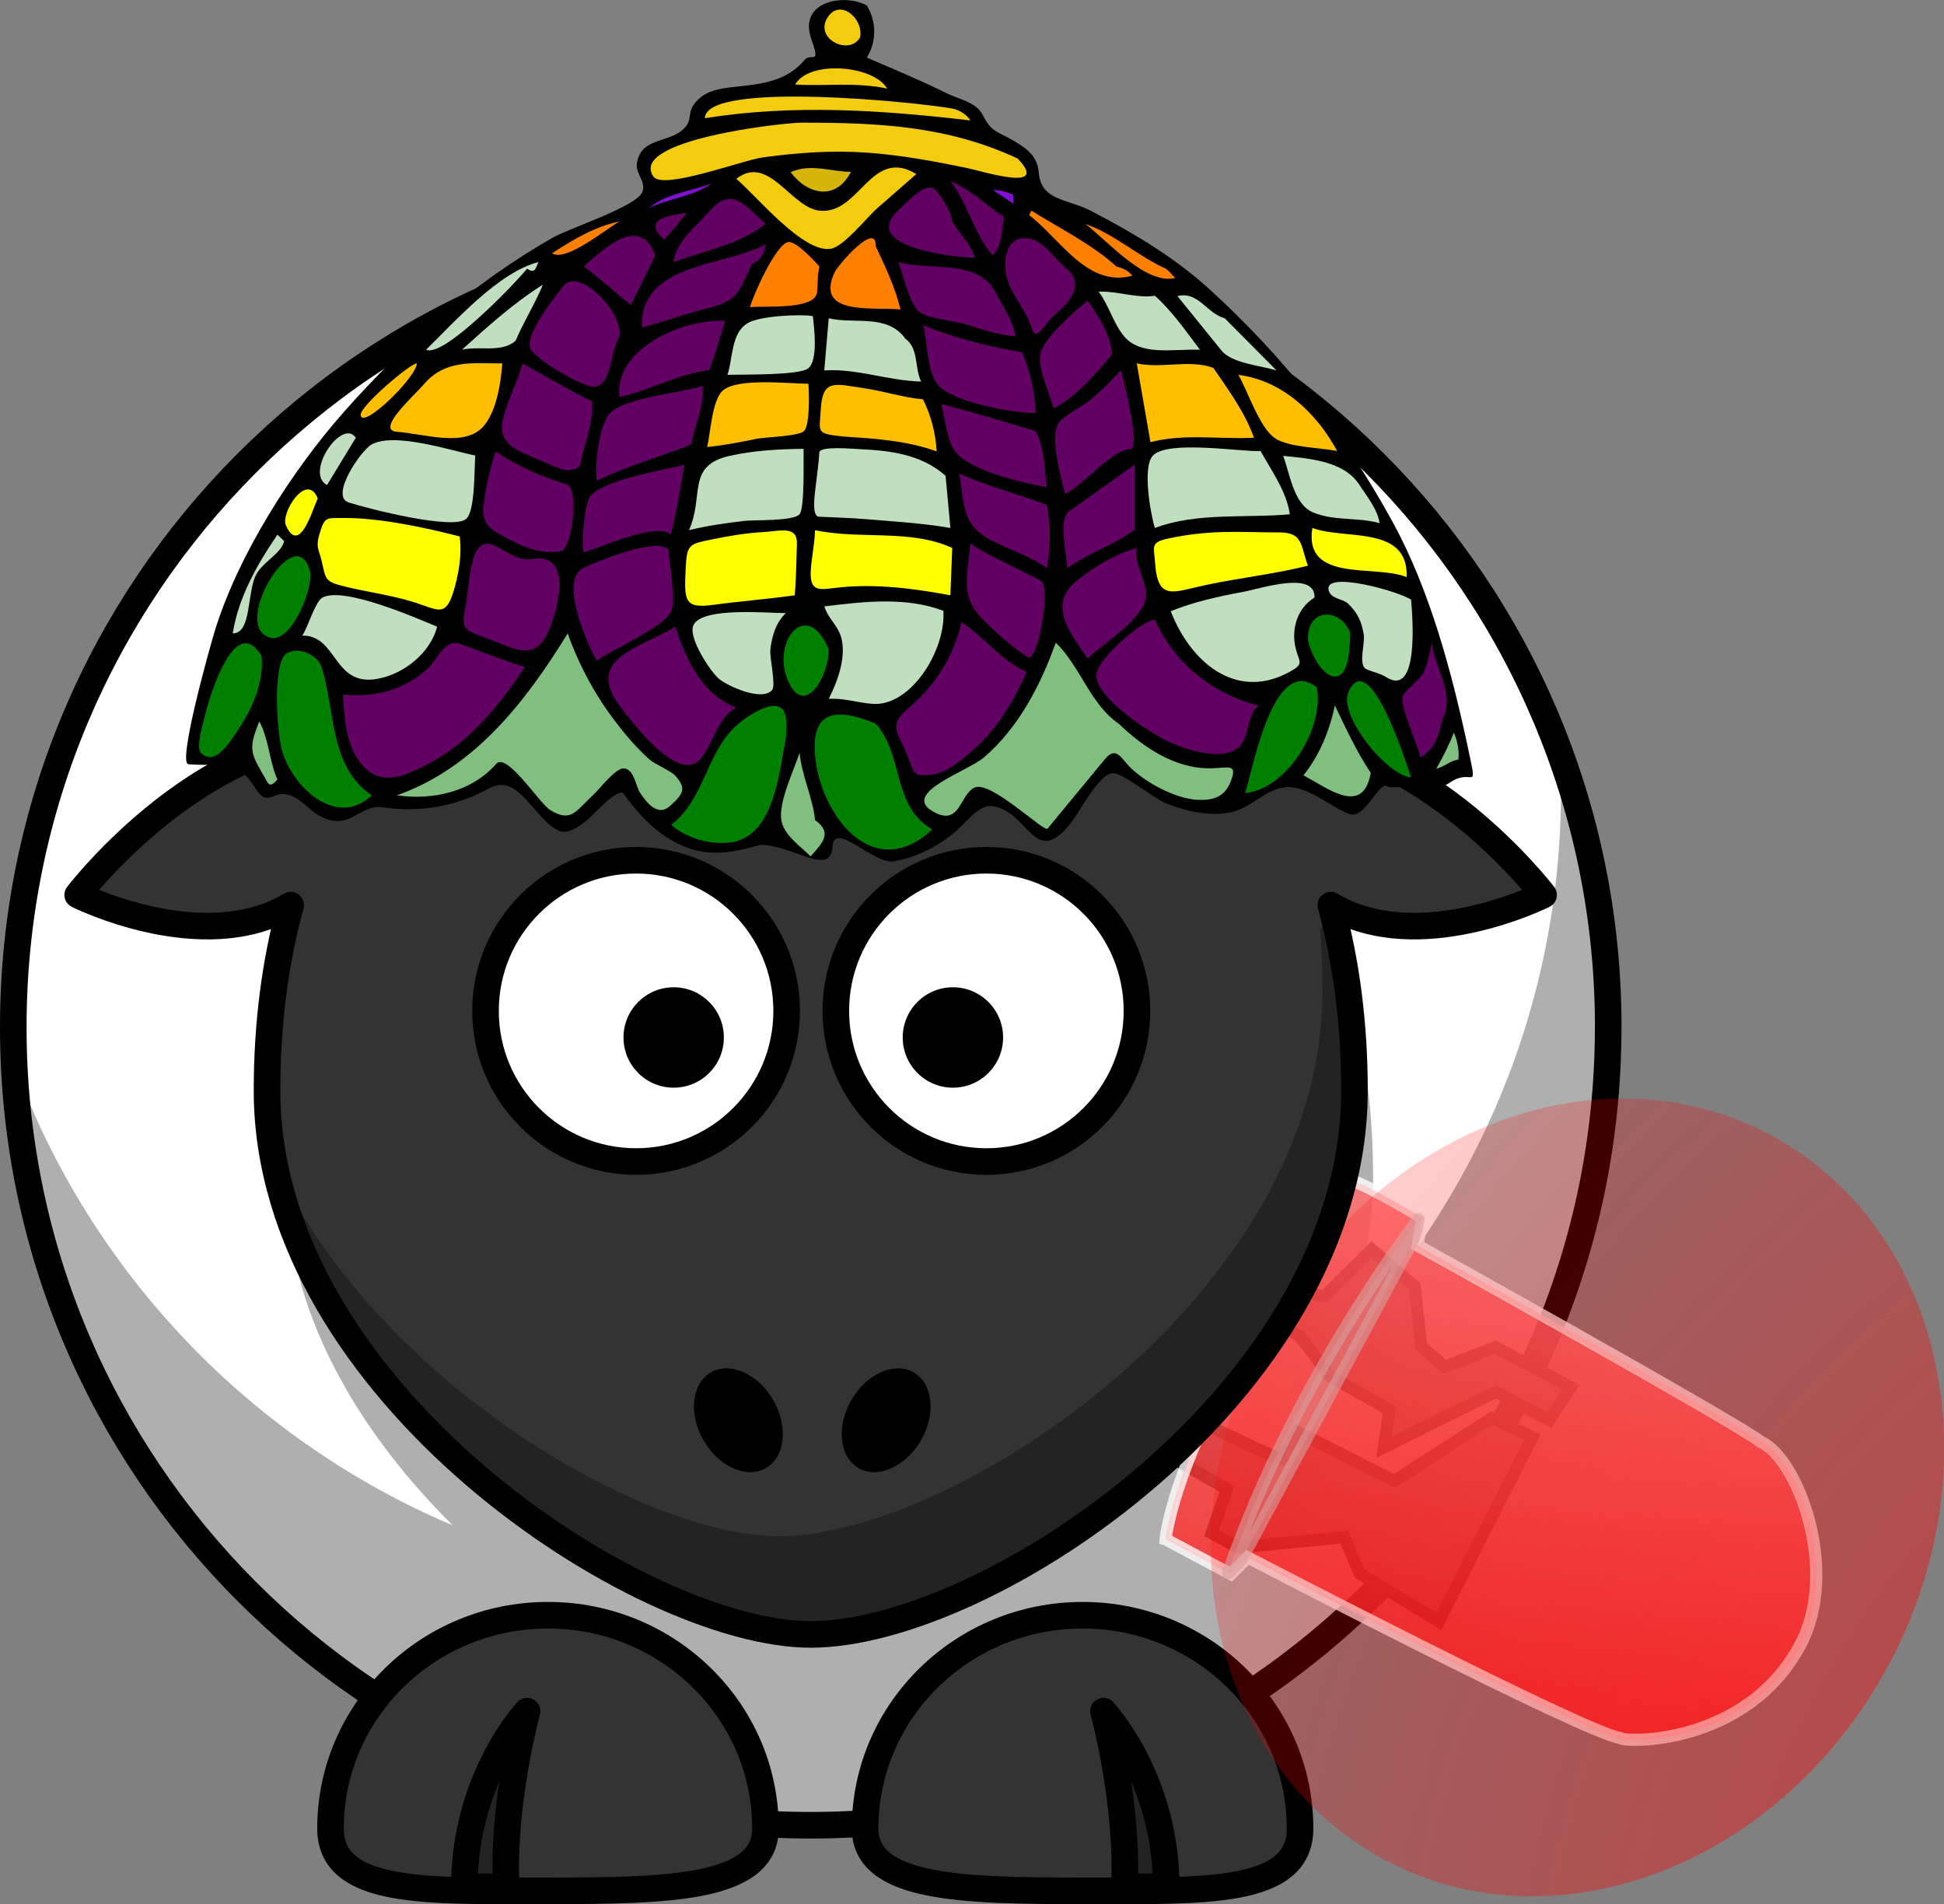 <?xml version="1.0" encoding="UTF-8"?>
<svg version="1.0" viewBox="0 0 292.62 286.56" xmlns="http://www.w3.org/2000/svg">
<rect x="0" y="0" width="292.62" height="286.56" fill="#808080" stroke="none"/>
<defs>
<radialGradient id="b" cx="337.21" cy="478.15" r="91.144" gradientTransform="matrix(10.211 -6.255 11.172 18.238 -9395.4 -6680.2)" gradientUnits="userSpaceOnUse">
<stop stop-color="#fff" offset="0"/>
<stop stop-color="#fff" stop-opacity="0" offset="1"/>
</radialGradient>
<radialGradient id="a" cx="674.89" cy="443.62" r="96.047" gradientTransform="matrix(4.974 1.462 -1.663 3.892 -1934 -2464)" gradientUnits="userSpaceOnUse">
<stop stop-color="#f00" offset="0"/>
<stop stop-color="#f00" stop-opacity="0" offset="1"/>
</radialGradient>
</defs>
<path d="m242.07 154.6c0.02 66.31-53.72 120.08-120.03 120.08-66.312 0-120.06-53.77-120.04-120.08-0.02-66.305 53.728-120.07 120.04-120.07 66.308 0 120.06 53.764 120.04 120.07z" fill="#fff" stroke="#000" stroke-linecap="round" stroke-linejoin="round" stroke-width="4"/>
<path d="m122.19 95.495c-55.318 1.121-79.188 37.344-79.188 81.812 0 19.851 10.825 38.075 25.156 52.25-30.526-12.94-54.6-38.14-66.033-69.41 2.908 63.683 55.509 114.5 119.91 114.5 66.26 1e-5 120.03-53.771 120.03-120.03 0-14.468-2.552-28.34-7.25-41.188 0.084 1.843 0.156 3.699 0.156 5.562 0 32.537-12.988 62.062-34.031 83.688 3.606-7.988 5.75-16.521 5.75-25.375 0-45.174-24.621-81.812-81.844-81.812-0.894 0-1.778-0.018-2.656 0z" fill-opacity=".314"/>
<path d="m130.22 275.17c0 9.091 14.665 9.381 32.735 9.381s32.735 0.693 32.735-9.381c0-17.716-14.665-32.094-32.735-32.094s-32.735 14.378-32.735 32.094z" fill="#333" stroke="#000" stroke-linecap="round" stroke-linejoin="round" stroke-width="4"/>
<path d="m115.22 275.17c0 9.091-14.665 9.381-32.735 9.381s-32.735 0.693-32.735-9.381c0-17.716 14.665-32.094 32.735-32.094s32.735 14.378 32.735 32.094z" fill="#333" stroke="#000" stroke-linecap="round" stroke-linejoin="round" stroke-width="4"/>
<path d="m69.894 283.95c0-16.368 9.443-26.44 9.443-26.44s-3.777 13.849-3.148 26.44h-6.295z" fill-opacity=".314" fill-rule="evenodd" stroke="#000" stroke-linejoin="round" stroke-width="4"/>
<path d="m175.54 283.95c0-16.368-9.443-26.44-9.443-26.44s3.777 13.849 3.148 26.44h6.295z" fill-opacity=".314" fill-rule="evenodd" stroke="#000" stroke-linejoin="round" stroke-width="4"/>
<g transform="matrix(-.089 .157 -.157 -.089 318.37 195.26)">
<path d="m363.5 575.69 16.684-39.095-0.154-56.426 29.374-11.249-86.342-58.378-1.466-50.448-32.729-2.019 2.069 71.221 34.989 28.684-5.202 25.397-40.727 29.399-9.05 46.299 52.406 14.813 3.118 5.107 6.206 111.39 28.595-1.079z" fill="#4d4d4d" fill-rule="evenodd" stroke="#000" stroke-width="10.134px"/>
<path d="m472.2 687.81-9.713-129.85-2.044-19.246-26.751-0.708-4.113-90.467-85.955-45.024-2.562-37.051 172.03-7.968-2.21 77.286-20.04 25.828 51.12 72.766 0.733 25.224-38.406 7.056-0.975 119.77z" fill="#4d4d4d" fill-rule="evenodd" stroke="#000" stroke-width="10.134px"/>
<path d="m565.93 589.49s-92.419 42.781-336.88 11.272c-3.399-14.752-1.97-65.389-1.97-65.389l22.048-7.821s-2.704-304.16 1.298-329.82c-3.633-32.86 60.622-110.9 131.88-112.24 94.964-1.78 142.46 87.382 140.79 92.436 10.892 28.449 22.239 344.67 22.239 344.67l19.042 5.212 1.552 61.671z" fill="#f00" opacity=".79" stroke="#fff" stroke-width="10.134px"/>
<path d="m563.82 588.32s-90.694 42.413-330.64 11.079c-3.34-14.636-1.953-64.871-1.953-64.871l21.637-7.752s-2.747-301.75 1.172-327.2c-3.576-32.601 59.466-110.01 129.4-111.31 93.205-1.737 139.85 86.734 138.21 91.747 10.7 28.227 21.934 341.95 21.934 341.95l18.691 5.176 1.542 61.183z" fill="url(#b)"/>
<path d="m247.17 532.77c0-2e-5 -6.074 0.836-8.847 1.814l-8.834 3.113c-4e-5 2e-5 165.44 24.328 335.29-7.337l-2.67-0.9c-3.058-1.031-9.971-2.721-12.096-3.448l-302.85 6.759z" fill="#ccc" fill-opacity=".622" fill-rule="evenodd" opacity=".595" stroke="#ccc" stroke-linecap="round" stroke-linejoin="round" stroke-width="10.134px"/>
<path transform="matrix(3.582 -.104 .117 4.023 -2107.5 -1419.9)" d="m771.52 446.94c0 40.44-42.778 73.223-95.547 73.223s-95.547-32.783-95.547-73.223 42.778-73.223 95.547-73.223 95.547 32.783 95.547 73.223z" fill="url(#a)" opacity=".595"/>
</g>
<path d="m119.38 82.308c-30.129 0.611-50.932 11.653-63.625 28.75-24.064-2.588-44.062 23.625-44.062 23.625s18.891 9.446 32.062 1.531c-2.399 8.712-3.562 18.106-3.562 27.906 0 45.174 56.126 81.844 81.844 81.844 26.717 0 81.844-36.669 81.844-81.844 0-9.8-1.164-19.195-3.562-27.906 13.171 7.915 32.031-1.531 32.031-1.531s-19.971-26.205-44.031-23.625c-13.062-17.595-34.708-28.75-66.281-28.75-0.894 0-1.778-0.018-2.656 0z" fill="#333" stroke="#000" stroke-linecap="round" stroke-linejoin="round" stroke-width="4"/>
<path d="m118.41 152.13c4e-3 12.519-10.144 22.67-22.663 22.67s-22.667-10.151-22.663-22.67c-4e-3 -12.519 10.144-22.67 22.663-22.67s22.667 10.151 22.663 22.67z" fill="#fff" stroke="#000" stroke-linecap="round" stroke-linejoin="round" stroke-width="4"/>
<path d="m171.14 152.13c4e-3 12.519-10.144 22.67-22.663 22.67s-22.667-10.151-22.663-22.67c-4e-3 -12.519 10.144-22.67 22.663-22.67s22.666 10.151 22.663 22.67z" fill="#fff" stroke="#000" stroke-linecap="round" stroke-linejoin="round" stroke-width="4"/>
<path d="m150.99 156.13c1e-3 4.173-3.381 7.556-7.554 7.556-4.173 0-7.556-3.384-7.554-7.556-1e-3 -4.173 3.381-7.556 7.554-7.556 4.173 0 7.556 3.384 7.554 7.556z"/>
<path d="m108.96 156.13c1e-3 4.173-3.381 7.556-7.554 7.556-4.173 0-7.556-3.384-7.554-7.556-1e-3 -4.173 3.381-7.556 7.554-7.556s7.556 3.384 7.554 7.556z"/>
<path d="m200.59 137.31-1.875 2.656c0.249 3.075 0.344 6.203 0.344 9.375 0 45.174-55.127 81.844-81.844 81.844-20.706 2e-5 -61.097-23.756-76.063-56.594 7.616 40.246 57.172 71.375 80.875 71.375 26.717 0 81.844-36.669 81.844-81.844 0-9.392-1.075-18.41-3.281-26.812z" fill-opacity=".314"/>
<path d="m138.63 216.76c-2.293 3.973-6.5 5.839-9.397 4.166-2.897-1.672-3.385-6.249-1.09-10.221 2.293-3.973 6.5-5.839 9.397-4.166s3.385 6.249 1.09 10.221z"/>
<path d="m105.9 216.76c2.293 3.973 6.5 5.839 9.397 4.166 2.897-1.672 3.385-6.249 1.09-10.221-2.293-3.973-6.5-5.839-9.397-4.166s-3.385 6.249-1.09 10.221z"/>
<g transform="translate(28.013 6.819e-5)">
<path d="m102.46 0.813c1.467 2.439 1.521 5.422 0 7.847 4.112 1.79 8.323 3.518 12.022 5.371 1.902 0.953 4.436 1.271 5.481 3.367 1.286 2.577 2.224 2.358 4.703 3.841 2.01 1.202 3.475 2.297 3.679 4.75 0.356 4.271 4.332 3.904 7.841 5.734 6.333 3.305 12.527 6.945 17.839 11.789 11.245 10.254 20.216 21.598 27.54 34.949 5.646 10.291 8.965 22.667 11.477 34.506 1.382 6.515 0.615 2.532-2.675 4.723-3.019 2.01-5.388 0.491-8.542 0.779-1.461 0.133-1.015-0.916-2.318 0.504-1.034 1.126-2.728 4.123-4.304 3.559-3.028-1.082-6.262-4.29-9.629-4.063-3.082 0.208-5.188 3.142-8.384 3.781-3.252 0.65-6.615-0.16-9.649-1.332-1.68-0.648-6.7-4.726-8.126-4.563-2.109 0.24-5.055 6.026-6.288 7.569-5.507 6.888-6.258-1.894-11.799-2.616-2.163-0.282-4.112 2.847-6.194 4.409-2.661 1.997-5.43 3.387-8.729 3.909-2.755 0.435-8.666-5.925-9.078-2.436-0.183 5.03-5.916-0.081-10.949-0.042-5.372 1.563-9.493 2.036-14.595-1.533-2.323-1.625-4.247-3.844-5.889-6.13-0.854-1.189-4.743 3.38-5.73 4.102-2.608 1.907-3.64 2.299-5.973 0.058-2.932-2.816-4.923-7.011-8.611-4.989-5.031 2.758-10.403 3.643-16.079 2.833-3.418-0.488-4.775 3.643-9.242 1.375-1.94-0.985-2.987-2.924-5.231-3.339-2.007-0.371-2.824 1.852-4.48-0.751-3.085-4.84-4.619-3.34-10.197-3.76-1.699-0.13 3.311-17.932 3.973-20.077 3.562-11.54 11.653-24.17 19.495-33.021 9.086-10.254 19.466-19.368 31.413-26.176 2.421-1.379 12.335-4.587 13.396-6.751 0.736-1.5-0.953-2.798-0.779-4.286 0.448-3.824 4.323-3.221 6.623-4.953 1.955-1.473 0.876-2.479 1.947-4.007 1.461-2.085 3.857-2.425 6.179-2.671 4.172-0.442 7.772-0.828 10.519-4.063 0.817-0.963 2.026 0.378 1.475-1.642-0.231-0.848-0.593-1.634-0.751-2.505-0.888-4.866 5.523-5.769 8.623-4.035"/>
<path d="m101.46 5.6c-1.548 2.857-6.946 0.291-4.923-2.95 1.847-2.957 5.463 0.113 4.923 2.95" fill="#f2cc0d"/>
<path d="m105.53 13.336c-4.617-1.011-9.192-0.344-13.857-0.612 2.213-3.803 11.912-2.829 13.857 0.612" fill="#f2cc0d"/>
<path d="m115.66 16.397c0.979 0.349 1.79 0.824 2.393 1.725-13.381-1.55-26.589-2.467-39.96-0.333 0.08-5.74 32.844-2.336 37.567-1.392" fill="#f2cc0d"/>
<path d="m125.17 23.854c4.936 5.174-5.112 1.959-7.546 1.451-4.981-1.041-9.982-1.959-15.065-2.328-5.282-0.383-10.495-5e-3 -15.735 0.71-3.119 0.426-15.031 4.951-16.474 2.894-3.867-5.512 19.429-8.125 22.364-8.125 11.599 0 21.928 0.499 32.456 5.398" fill="#f2cc0d"/>
<path d="m100.07 25.858c-2.187 4.336-6.45 3.549-9.073 0.056 2.896-1.38 6.272-0.038 9.073-0.056" fill="#d5b40b"/>
<path d="m109.92 26.192c-1.974 1.726-3.947 3.452-5.921 5.178-1.48 1.294-4.968 5.723-6.935 6.064-4.168 0.723-11.183-7.943-14.248-10.519 4.852-3.796 8.2 4.314 12.521 4.786 6.047 0.662 7.734-9.661 14.583-5.509" fill="#f2cc0d"/>
<path d="m123.11 32.648c-0.355 1.989-0.248 4.21-1.67 5.788-2.894-3.27-3.719-7.754-6.4-11.187 3.017 1.224 5.596 3.798 8.07 5.399" fill="#630063"/>
<path d="m69.628 31.313c2.688-2.211 6.359-2.501 9.517-3.729-2.742 1.951-6.613 2.338-9.517 3.729" fill="#8210d2"/>
<path d="m115.32 33.316c1.019 1.894 2.838 3.35 3.396 5.455-3.173-2e-3 -17.523-1.647-11.438-7.18 1.219-1.109 4.291-4.625 5.621-2.921 1.099 1.408 2.213 3.068 2.421 4.646" fill="#630063"/>
<path d="m124.5 29.309v1.335c-1.021-0.687-2.041-1.373-3.062-2.059 1.104 0.01 2.053 0.287 3.062 0.724" fill="#8210d2"/>
<path d="m87.216 33.706c-3.893 3.048-9.289 4.077-13.858 5.732 0.404-3.197 3.482-5.377 5.455-7.681 3.226-3.767 5.291-0.944 8.403 1.949" fill="#630063"/>
<path d="m140.03 40.106c0.984 0.269 1.748 0.548 2.394 1.392-6.775 1.834-10.915-5.637-15.527-9.127 0.111-0.223 0.223-0.445 0.334-0.668 4.279 2.659 9.178 5.095 12.799 8.403" fill="#ff7f00"/>
<path d="m71.966 36.043c-3.53-3.063 0.826-3.652 3.395-4.007-1.084 1.318-2.308 2.892-3.395 4.007" fill="#630063"/>
<path d="m65.231 33.316c-2.117 1.246-8.215 6.205-10.129 4.787 3.222-2.086 6.404-3.984 10.129-4.787" fill="#ff7f00"/>
<path d="m147.49 40.44c0.515 0.38 0.938 0.938 1.392 1.391-4.435 1.116-10.285-5.701-13.523-8.125 4.439 1.544 8.049 4.933 12.131 6.734" fill="#ff7f00"/>
<path d="m70.63 38.437c-1.225 2.486-2.449 4.972-3.674 7.458-2.413-1.897-4.611-4.01-7.124-5.789 3.511-3.086 8.587-7.698 10.798-1.669" fill="#630063"/>
<path d="m103.8 37.045c1.435 3.08 2.943 6.198 3.729 9.517-4.347-0.369-12.884 0.948-9.934-5.537 0.553-1.215 6.38-7.837 6.205-3.98" fill="#ff7f00"/>
<path d="m132.96 40.829c2.456 2.823-0.935 5.361-2.866 7.18-0.784 0.739-2.17 3.497-2.754 1.53-0.651-2.191-2.128-4.053-3.174-6.066-1.626-3.133-1.167-8.819 3.284-7.43 2.004 0.625 3.824 3.545 5.51 4.786" fill="#630063"/>
<path d="m95.34 40.106c-0.345 1.297-0.215 2.552-0.361 3.868-0.302 2.718-7.797 2.018-10.101 2.254 0.455-1.743 3.876-9.423 5.732-9.795 1.173-0.235 4.013 2.888 4.73 3.673" fill="#ff7f00"/>
<path d="m85.156 39.772c-2.139 4.636-2.199 5.475-6.901 6.679-3.242 0.83-6.397 1.966-9.628 2.838-0.417-9.823 12.566-9.138 18.589-12.522-0.117 1.336-0.846 2.458-2.06 3.005" fill="#630063"/>
<path d="m53.043 39.438c-0.472 0.963-0.47 1.804-1.725 1.002-1.839 2.266-12.577 13.457-15.194 12.188 4.375-4.274 10.916-11.67 16.919-13.19" fill="#bfdfbf"/>
<path d="m121.78 43.835c1.074 2.25 2.686 4.269 3.062 6.79-2.554-0.214-4.92-1.021-7.348-1.781-1.676-0.524-5.95-0.91-7.179-1.948-1.485-1.255-2.366-5.634-3.118-7.458 4.682 1.343 11.787-0.505 14.583 4.397" fill="#630063"/>
<path d="m65.231 50.625c-1.37 2.306-1.153 7.141-3.618 7.569-1.645 0.286-9.463-4.3-9.851-5.899-0.553-2.285 3.642-7.436 4.953-9.183 2.337-3.113 9.144 3.938 8.516 7.513" fill="#630063"/>
<path d="m49.592 51.293c-2.179 1.856-5.456 0.723-8.069 1.336 3.896-3.507 7.733-6.998 12.189-9.795-1.199 2.89-2.922 5.628-4.12 8.459" fill="#bfdfbf"/>
<path d="m145.82 44.503c2.658 2.395 4.646 5.293 6.79 8.126-4.067-0.129-8.908 0.961-11.409-2.004-1.605-1.903-2.31-4.698-3.841-6.734 2.824-0.115 5.856 1.058 8.46 0.612" fill="#bfdfbf"/>
<path d="m156.34 47.898c2.598 2.616 5.194 5.231 7.792 7.847-2.28-0.701-6.723-1.074-8.246-2.954-2.224-2.744-4.446-5.489-6.67-8.233 3.135-0.79 4.43 2.627 7.124 3.34" fill="#bfdfbf"/>
<path d="m139.36 53.352c-2.542 3.028-5.247 6.244-8.794 8.125-0.479-2.041-2.428-6.112-2.004-8.125 0.547-2.6 5.198-6.424 7.125-8.126 1.698 2.406 3.531 5.197 3.673 8.126" fill="#630063"/>
<path d="m94.339 47.564c0.186 1.669 0.827 6.6-0.668 7.848-1.343 1.12-10.114 0.92-12.188 1.001 0.847-2.464 0.511-6.274 3.061-7.792 1.803-1.073 7.696-1.372 9.795-1.057" fill="#bfdfbf"/>
<path d="m108.25 50.959c2.068 1.473 1.353 4.363 2.394 6.456-4.912-0.094-9.642-1.988-14.582-1.67 0.223-2.616 0.445-5.231 0.668-7.847 3.871 0.924 8.825-0.72 11.52 3.061" fill="#bfdfbf"/>
<path d="m78.756 55.689c-4.747 0.611-8.898 3.026-13.524 4.063-0.838-7.334 9.687-11.826 15.917-11.465-0.758 2.419-1.551 5.228-2.393 7.402" fill="#630063"/>
<path d="m125.84 53.018c1.244 2.854 1.911 6.025 2.061 9.128-3.428 0.031-12.085-1.528-14.582-4.063-1.754-1.78-1.784-6.788-2.337-9.128 4.757 1.946 9.799 3.206 14.858 4.063" fill="#630063"/>
<path d="m34.733 54.688c-0.099 2.166-8.33 10.127-8.46 7.736-0.071-1.305 7.476-7.771 8.46-7.736" fill="#ffbf00"/>
<path d="m47.589 54.688c-0.185 2.841-0.847 7.077-2.728 9.351-2.796 3.379-8.847 1.264-13.148 0.939-3.269-0.247 2.689-5.517 4.049-7.117 3.236-3.807 7.404-3.173 11.827-3.173" fill="#ffbf00"/>
<path d="m61.113 60.42c0.178 2.71-0.741 5.291-1.419 7.875-0.522 1.989-0.103 2.029-1.753 2.421-1.201 0.285-3.798-1.095-4.897-1.559-3.328-1.402-6.285-2.346-5.315-6.233 0.71-2.846 2.148-5.416 2.922-8.237 3.419 1.942 7.16 4.106 10.462 5.733" fill="#630063"/>
<path d="m154.62 55.356c2.304 3.381 4.73 6.625 6.121 10.519-5.163 0.265-10.514-0.659-15.583 0.668-0.687-3.952-1.373-7.903-2.06-11.855 3.83 0.828 7.856-0.639 11.522 0.668" fill="#ffbf00"/>
<path d="m140.7 55.689c0.389 1.28 3.074 11.911 1.392 11.911-2.658 0-7.119 5.523-9.795 6.734-0.577-2.365-2.259-8.238-1.059-10.519 0.609-1.158 3.91-2.77 5.009-3.729 1.55-1.354 3.198-2.925 4.453-4.397" fill="#630063"/>
<path d="m173.26 67.878c-2.481-0.525-7.457-0.531-9.462-2.003-2.273-1.67-3.975-6.965-5.399-9.461 6.712 0.854 11.861 5.886 14.861 11.464" fill="#ffbf00"/>
<path d="m93.671 57.749c0.104 1.264 0.259 6.204-0.667 7.124-0.801 0.795-5.891 0.907-7.18 1.169-2.468 0.501-4.887 0.997-7.401 1.224 0.522-2.045 0.723-7.077 2.393-8.516 2.233-1.925 10.04-1.001 12.855-1.001" fill="#ffbf00"/>
<path d="m76.029 66.876c-4.712 1.91-9.607 3.222-14.192 5.454-0.448-2.138 0.407-8.602 2.004-10.185 2.383-2.361 10.627-2.99 13.914-4.063 0.288 3.03-1.197 5.865-1.726 8.794" fill="#630063"/>
<path d="m110.92 60.086c1.22 2.457 1.904 5.108 2.059 7.847-3.16-1.153-6.324-1.598-9.656-1.92-1.742-0.168-3.494-0.207-5.231-0.417-3.281-0.398-2.738-0.713-2.561-3.951 0.259-4.713 2.137-3.858 6.484-3.229 2.948 0.427 6.16 1.468 8.905 1.67" fill="#ffbf00"/>
<path d="m127.84 64.873c1.457 2.558 1.313 5.625 1.726 8.459-3.604-0.681-10.938-2.307-13.525-5.064-1.6-1.705-1.745-5.3-2.392-7.458 4.723 1.22 9.702 2.688 14.191 4.063" fill="#630063"/>
<path d="m25.55 65.875c-1.447 2.375-2.895 4.75-4.342 7.124-3.417-1.832 2.267-10.163 4.342-7.124" fill="#bfdfbf"/>
<path d="m43.526 68.546c-0.161 1.891 0.011 8.235-1.335 9.517-1.888 1.797-14.852-1.522-17.726-2.449-2.873-0.926 1.847-7.854 3.478-8.737 3.512-1.901 12.148 1.017 15.583 1.669" fill="#bfdfbf"/>
<path d="m92.948 67.544c-0.04 1.496 0.187 8.967-0.612 9.851-0.974 1.078-6.895 0.815-8.404 1.002-2.76 0.342-5.539 0.71-8.237 1.392 2.331-5.162-0.441-9.716 6.122-11.187 3.666-0.822 7.619-1.025 11.131-1.058" fill="#bfdfbf"/>
<path d="m114.32 71.607c0.241 2.616 0.482 5.231 0.724 7.847-4.193-0.727-8.46-0.961-12.693-1.323-2.364-0.202-4.744-0.252-7.114-0.374-1.15-0.059-0.567-3.663-0.452-4.704 0.183-1.646 0.438-3.299 0.528-4.953 0.057-1.031 5.065-0.55 6.15-0.501 4.628 0.211 9.268 0.812 12.857 4.008" fill="#bfdfbf"/>
<path d="m57.439 72.943c1.719 1.251 0.593 9.658-1.001 9.99-2.92 0.609-5.829-0.68-8.348-2.031-3.241-1.738-3.684-2.49-3.146-6.066 0.354-2.35 0.907-4.642 1.642-6.902 3.231 2.196 7.215 3.978 10.853 5.009" fill="#630063"/>
<path d="m161.74 67.878c1.668 3.031 3.887 6.021 4.396 9.517-6.675 0.613-13.923-0.334-20.313 2.06-0.641-2.046-1.9-9.074-0.334-10.853 2.148-2.44 13.286-0.58 16.251-0.724" fill="#bfdfbf"/>
<path d="m176.6 72.943c1.173 1.829 2.691 3.601 3.061 5.788-3.272-0.918-6.844-0.293-10.018-1.614-2.953-1.228-3.475-5.796-4.507-8.515 4.056 0.408 9.151 0.795 11.464 4.341" fill="#bfdfbf"/>
<path d="m72.967 80.4c-2.398-1.824-10.735 2.067-13.134 2.727-0.305-1.503 0.083-7.325 1.002-8.459 1.993-2.46 11.113-3.935 14.192-4.73-0.652 3.421-1.214 7.309-2.06 10.462" fill="#630063"/>
<path d="m142.76 79.733c-3.141 2.333-6.989 3.454-10.129 5.788-0.078-1.904-1.34-7.408 0.246-8.539 3.295-2.348 6.589-4.696 9.883-7.044v9.795" fill="#630063"/>
<path d="m129.57 76.004c0.566 3.09 0.587 6.429 0 9.517-2.607-1.95-5.687-2.767-8.516-4.286-4.302-2.31-3.875-5.292-4.676-9.962 4.249 1.922 8.845 3.041 13.192 4.731" fill="#630063"/>
<path d="m19.816 75.002c-0.817 1.723-2.713 8.587-4.786 4.091-0.862-1.871 3.137-8.169 4.786-4.091" fill="#ff0"/>
<path d="m41.188 80.735c0.331 2.571-0.085 5.253-0.78 7.736-1.348 4.82-2.411 3.215-6.79 1.948-3.157-0.914-6.418-1.347-9.603-2.119-3.255-0.789-2.93-1.064-3.643-4.003-0.399-1.646-0.886-1.959-0.306-3.896 0.8-2.668 1.021-2.417 3.367-2.449 5.513-0.075 12.533 1.429 17.755 2.783" fill="#ff0"/>
<path d="m183.72 86.856c-4.671-1.966-15.527 0.933-14.192-7.402 4.959 1.85 14.492-0.475 14.192 7.402" fill="#ff0"/>
<path d="m91.612 89.583c-4.083 0.585-8.232 0.885-12.299 1.447-4.349 0.601-4.336-0.708-4.119-5.343 0.181-3.856 0.46-3.79 4.202-4.563 2.487-0.514 5.001-0.913 7.542-1.058 2.424-0.139 5.104-1.033 5.004 1.783-0.09 2.545-0.104 5.292-0.33 7.734" fill="#ff0"/>
<path d="m115.32 82.46c-0.093 2.375-0.186 4.749-0.278 7.124-5.512-1.018-11.232-1.773-16.841-1.167-2.768 0.299-4.387 0.857-4.169-2.618 0.126-2.019 0.592-3.989 0.64-6.011 6.78 1.442 14.333-0.218 20.648 2.672" fill="#ff0"/>
<path d="m168.86 85.131c-5.031 1.264-10.23 1.821-15.305 2.894-5.052 1.068-7.312 2.539-7.709-3.423-0.163-2.448-0.742-2.988 2.135-3.593 2.692-0.567 5.38-0.874 8.134-0.943 2.776-0.07 5.564 0.056 8.343 0.056 3.687 0 3.239 1.801 4.402 5.009" fill="#ff0"/>
<path d="m14.752 81.402c-0.338 1.856-3.22 3.13-4.23 5.121-1.386 2.731-0.65 8.82-3.506 8.793 0.88-5.452 3.664-10.363 6.734-14.86-0.203-0.217 1.314 1.32 1.002 0.946" fill="#bfdfbf"/>
<path d="m51.985 84.129c6.239-1.073 4.078 7.163 2.728 10.463-2.078 5.079-4.857 3.195-9.127 1.586-3.985-1.501-4.239-1.292-3.451-5.371 0.394-2.036 0.556-6.276 1.613-7.959 1.952-3.104 4.756 1.855 8.237 1.281" fill="#630063"/>
<path d="m72.634 82.793c0.093 1.936 1.115 7.591 0.39 9.184-1.131 2.484-8.858 5.677-11.188 7.458-1.404-2.328-5.661-12.043-2.143-13.886 2.263-1.184 11.591-4.851 12.941-2.756" fill="#630063"/>
<path d="m128.84 87.524c1.277 1.946-0.789 12.209-2.114 11.381-2.471-1.544-4.927-3.788-6.957-5.871-3.339-3.426-2.092-6.606-1.726-11.243 3.362 2.234 7.434 3.852 10.797 5.733" fill="#630063"/>
<path d="m143.09 82.46c-0.524 2.778 2.062 5.477 1.251 8.07-0.939 3.006-6.424 6.434-8.652 8.571-2.572-3.88-6.217-8.078-1.476-11.827 2.623-2.074 5.714-3.908 8.877-4.814" fill="#630063"/>
<path d="m18.481 85.465c1.165 2.188-2.491 11.267-5.732 10.519-6.141-1.417 3.334-17.509 5.732-10.519" fill="#008000"/>
<path d="m184.39 90.252c0.203 2.41 1.274 14.793-3.729 11.659-0.928-0.582-1.992-0.759-2.977-1.196-1.31-0.582-0.209-3.71-0.419-5.176-0.275-1.92-0.926-3.318-2.337-4.675-0.856-0.824-2.628-0.679-2.95-2.059-0.701-3.004 10.703 0.233 12.412 1.447" fill="#bfdfbf"/>
<path d="m169.86 89.918c-2.316 1.42-3.337 4.087-3.006 6.734 0.385 3.077 2.045 3.068-1.28 4.73-7.749 3.875-14.412-1.811-17.364-9.405 3.46-1.389 7.133-2.21 10.788-2.884 2.823-0.52 10.937-3.277 10.862 0.825" fill="#bfdfbf"/>
<path d="m37.793 94.314c-1.049 3.984-5.048 7.147-9.016 7.848-6.689 1.181-5.973-6.59-11.298-6.512 0.836-1.144 1.953-5.154 3.061-5.732 3.232-1.686 14.098 3.09 17.253 4.396" fill="#bfdfbf"/>
<path d="m113.99 91.922c0.354 5.273-3.89 12.881-9.129 13.913-2.297 0.453-5.196-0.843-8.125-0.667 1.226-2.406 2.384-5.538 2.059-8.293-0.314-2.664-2.01-3.375-2.727-5.621 5.99-0.727 12.251-1.471 17.922 0.668" fill="#bfdfbf"/>
<path d="m90.276 92.255c-1.548 1.522-2.099 3.465-2.337 5.566-0.124 1.091 0.865 5.306 0.278 6.011-1.512 1.817-6.839-0.636-8.07-1.726-1.251-1.108-4.755-6.318-3.729-8.126 1.528-2.693 11.379-1.669 13.858-1.725" fill="#bfdfbf"/>
<path d="m175.26 95.316c-0.14 1.442-0.028 5.983-2.003 6.456-2.156 0.516-4.429-4.211-4.397-5.788 0.092-4.675 5.056-4.415 6.4-0.668" fill="#008000"/>
<path d="m145.82 93.257c2.789 6.416 8.809 11.26 15.583 12.912-1.914 1.717-1.221 4.767-3.062 6.345-2.652 2.273-8.926-0.012-11.567-1.472-2.435-1.345-10.014-6.215-9.747-9.604 0.173-2.202 6.645-8.006 8.793-8.181" fill="#630063"/>
<path d="m96.733 97.709c0.098 3.985-3.807 10.779-6.29 4.341-2.172-5.633 2.973-12.102 6.29-4.341" fill="#008000"/>
<path d="m126.51 101.1c-1.854 4.34-4.496 8.661-8.07 11.799-1.558 1.368-4.007 3.452-6.178 3.673-2.765 0.282-2.596 0.016-3.562-2.56-1.453-3.875-3.274-4.655 0.126-7.53 3.971-3.357 6.737-7.765 7.889-12.84 3.468 2.246 5.929 5.798 9.795 7.458" fill="#630063"/>
<path d="m73.636 94.314c1.584 4.894 4.032 10.207 9.183 12.188-3.261 1.583-3.903 7.438-6.401 8.459-3.485 1.425-9.544-6.571-11.187-8.793-5.282-7.147 3.24-8.639 8.405-11.854" fill="#630063"/>
<path d="m57.439 95.316c1.664 4.693 4.059 9.168 7.069 13.134 1.548 2.04 3.271 4.071 5.176 5.789 0.896 0.807 3.33 1.756 4.007 2.56 1.475 1.75 1.406 2.492-0.862 4.508-1.766 1.569-3.354-0.311-4.425-1.893-0.807-1.191-0.912-3.693-2.561-3.785-1.172-0.065-3.77 3.276-4.508 3.951-2.682 2.452-3.325 4.267-6.511 2.338-1.641-0.994-6.547-8.792-8.154-6.957-3.689 4.217-9.551 5.493-14.943 4.731 11.727-4.171 19.39-14.097 25.712-24.376" fill="#80bf80"/>
<path d="m50.984 100.38c-3.737 5.646-8.325 11.328-14.438 14.524-3.573 1.868-7.288 3.664-10.218 1e-3 -2.319-2.899-2.473-6.849-2.727-10.408 4.567 0.572 9.399-0.67 12.772-3.908 1.745-1.675 2.568-4.529 4.936-3.668 3.174 1.153 6.564 2.526 9.675 3.459" fill="#630063"/>
<path d="m140.37 108.9c3.742 3.583 8.586 6.878 14.014 6.72 2.626-0.077 3.967-0.766 2.794 2.129-0.902 2.227-2.667 2.736-4.954 2.616-3.341-0.176-7.827-2.597-10.184-4.953-1.343-1.342-2.056-3.197-3.734-1.165-2.879 3.485-5.759 6.97-8.638 10.456-0.502 0.607-8.622-7.354-11.003-6.174-2.287 1.133-2.15 5.982-6.29 3.562-4.752-2.779 5.302-6.027 7.709-8.098 5.122-4.407 8.375-10.573 10.659-16.829 0.055-0.15 0.11-0.301 0.165-0.452 3.72 3.6 5.183 9.266 9.462 12.188" fill="#80bf80"/>
<path d="m189.12 108.23c-0.477 2.19-1.189 4.662-3.339 5.732-0.401-1.905-3.034-7.552-2.672-9.127 0.168-0.729 2.604-2.544 3.116-3.562 0.69-1.373 0.993-3.067 1.28-4.564 0.395 3.81 3.602 7.759 1.615 11.521" fill="#630063"/>
<path d="m11.357 98.711c0.412 4.282-1.652 8.492-4.063 11.91-0.809 1.146-3.001 4.755-5.065 2.672-0.806-0.813 0.387-4.658 0.613-5.622 0.5-2.132 4.379-15.808 8.515-8.96" fill="#008000"/>
<path d="m20.485 100.72c1.975 6.52 1.138 14.664 7.458 18.979-5.18 4.886-11.59-0.942-13.385-6.317-0.919-2.754-1.603-13.611 0.529-14.999 2.02-1.317 5.072 0.44 5.398 2.337" fill="#008000"/>
<path d="m170.2 103.44c1.136 6.016-4.349 15.249-10.797 15.917 1.067-3.099 4.211-21.127 10.797-15.917" fill="#008000"/>
<path d="m184.39 116.97c-3.521-0.154-11.09-9.373-9.406-12.912 3.261-6.857 8.867 11.451 9.406 12.912" fill="#008000"/>
<path d="m89.942 112.9c-0.85 5.083-2.078 13.021-7.902 13.858-3.048 0.438-6.676-0.582-9.016-2.616 5.304-4.17 5.226-11.35 10.407-15.473 1.624-1.292 5.998-4.112 6.762-1.057 0.409 1.637 0.075 3.848-0.251 5.288" fill="#008000"/>
<path d="m178.32 116.3c-1.146 6.622-6.509 2.284-10.129 0.39 2.445-3.094 3.909-6.681 4.73-10.519 1.641 3.408 3.365 7.134 5.399 10.129" fill="#80bf80"/>
<path d="m103.8 108.9c4.25 4.728 2.452 12.493 8.516 15.917-8.896 8.307-16.877-2.185-17.643-11.187-0.597-7.022 3.572-7.022 9.127-4.73" fill="#008000"/>
<path d="m13.75 117.3c-0.399 0.435-1.045 1.236-1.505 0.425-2.419-4.266-3.073-4.658-1.222-9.163 1.45 2.686 1.518 6.13 2.727 8.738" fill="#80bf80"/>
<path d="m191.51 114.3c-1.287 0.215-2.05 1.065-3.339 1.391 1.021-1.751 1.909-3.577 2.672-5.454 0.497 1.284 0.845 2.701 0.667 4.063" fill="#80bf80"/>
<path d="m94.673 123.42c2.715 1.922 1.086 3.456-0.668 5.455-1.499-1.507-3.994-3.141-4.397-5.398-0.486-2.723 1.893-7.584 2.728-10.185 0.342 3.442 2.033 6.872 2.337 10.128" fill="#80bf80"/>
</g>
</svg>
